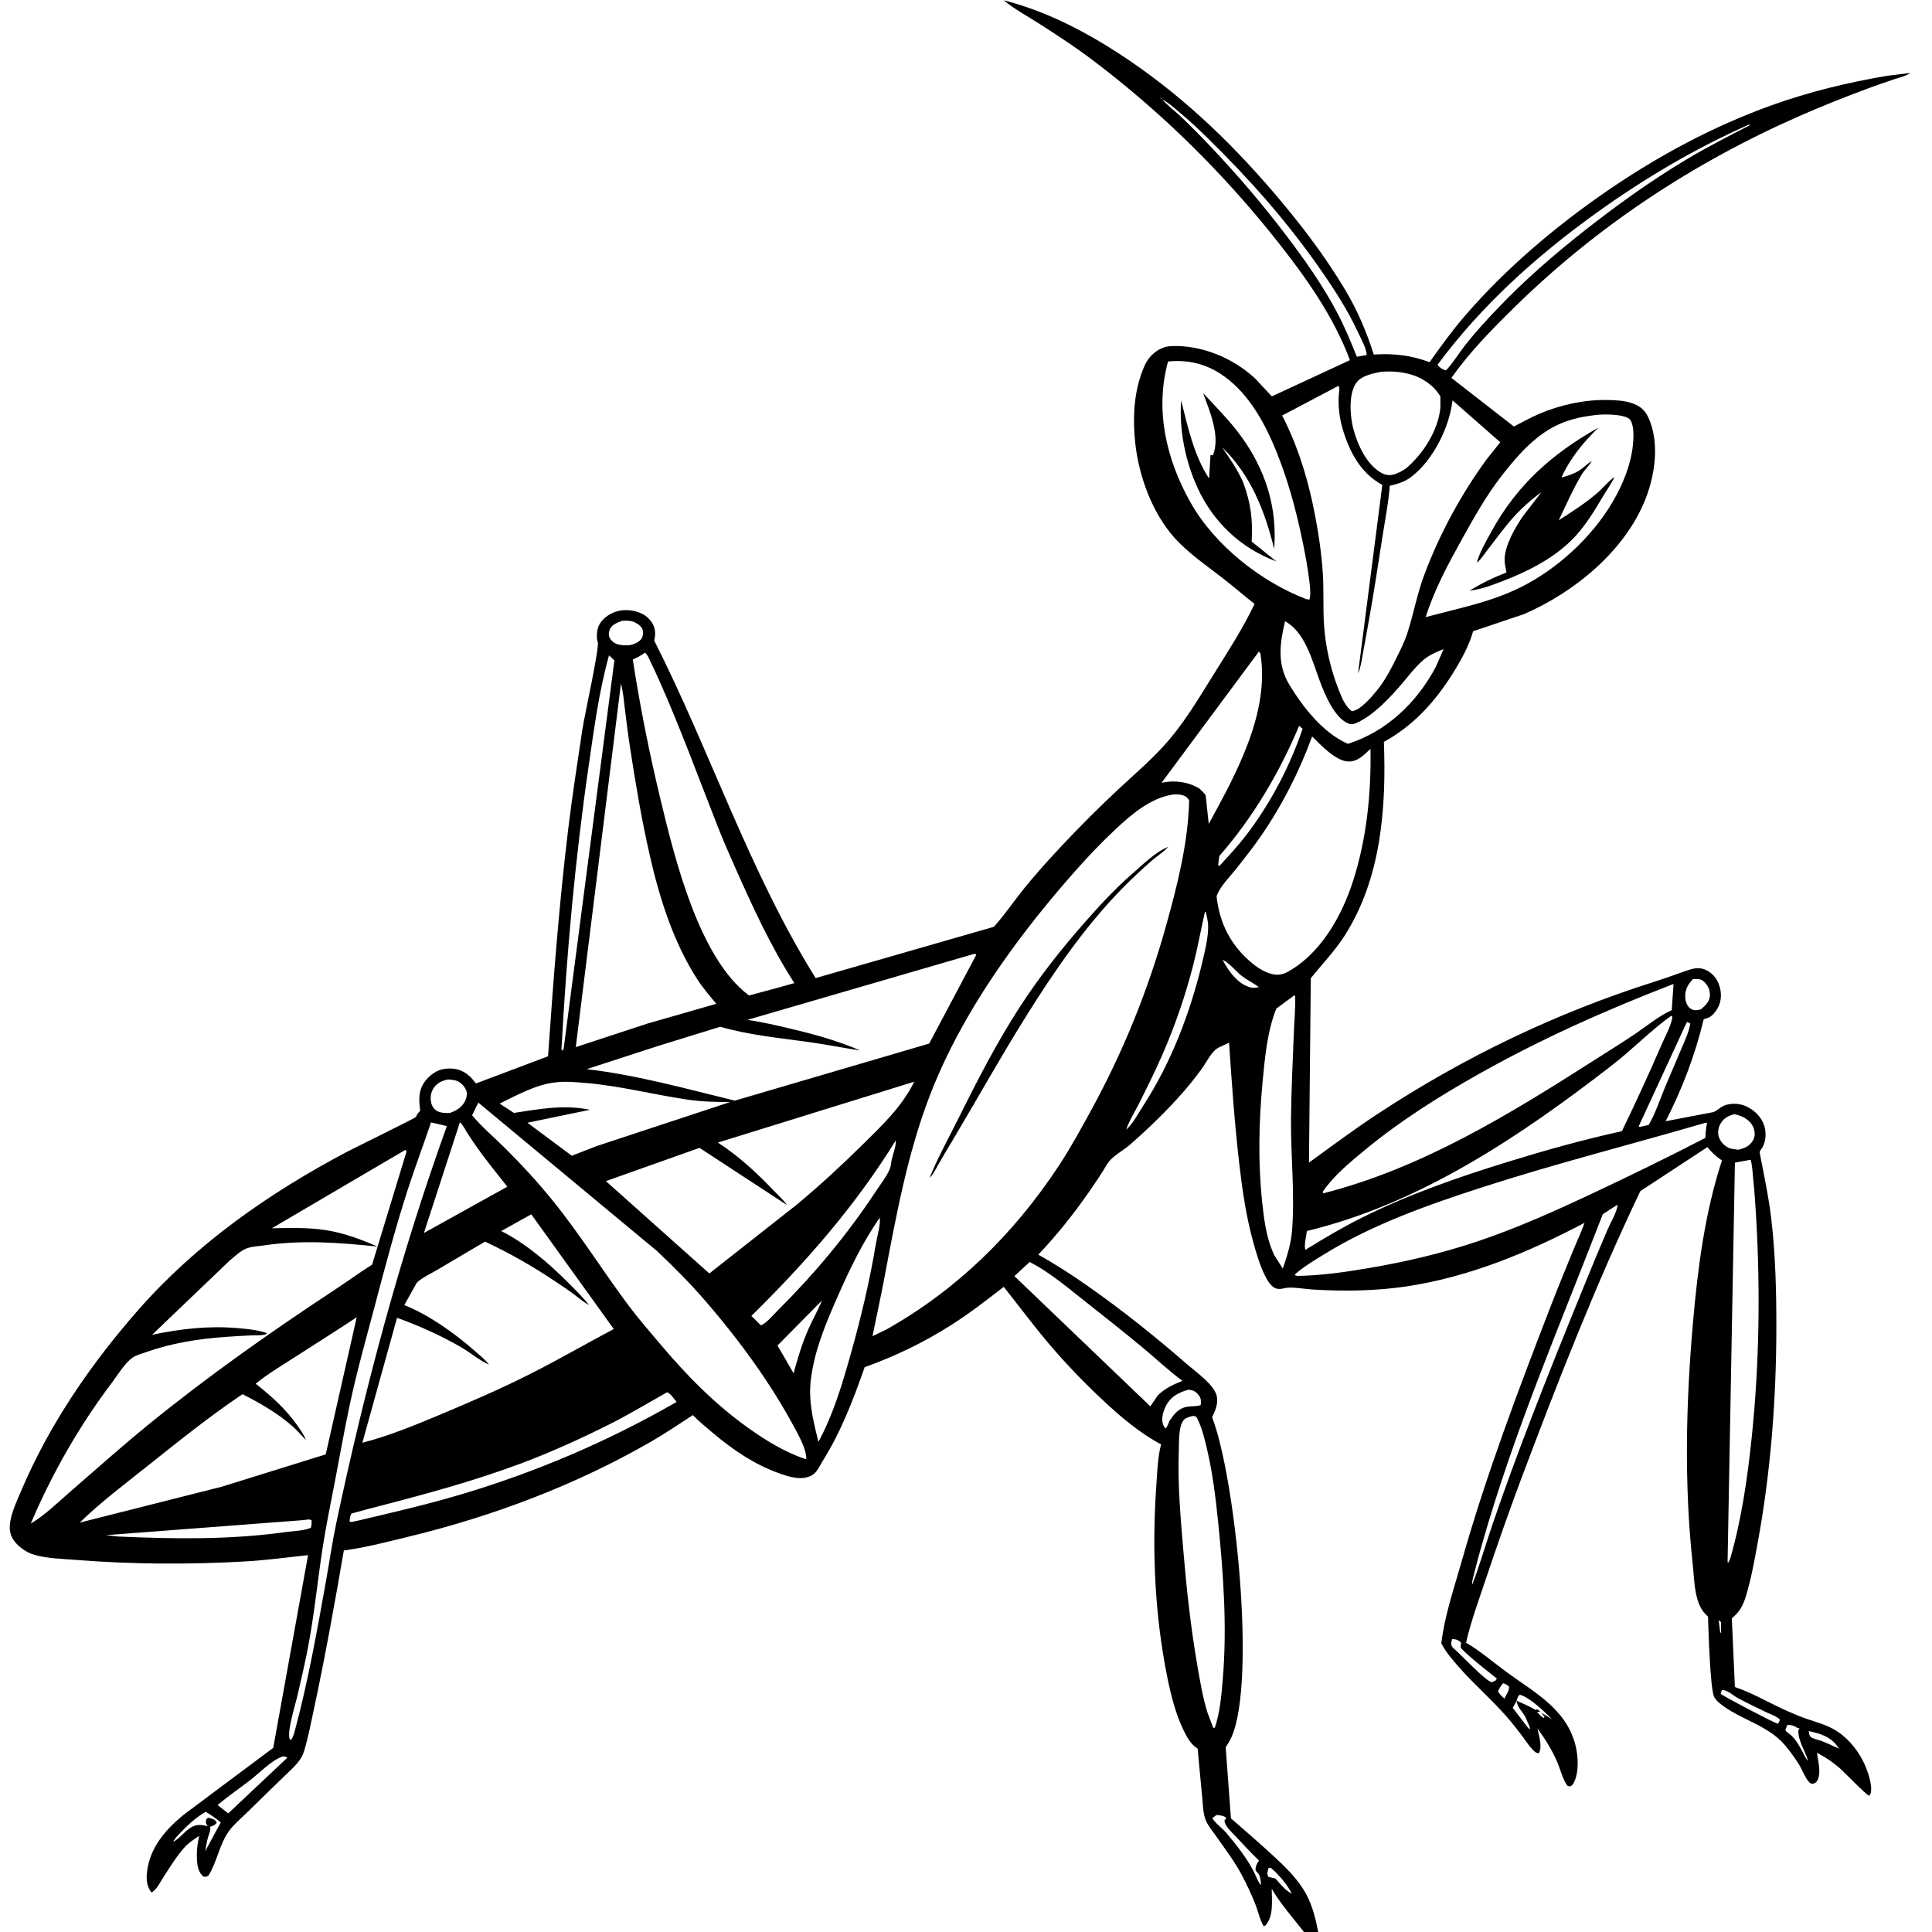 <svg version="1.1" xmlns="http://www.w3.org/2000/svg" style="display: block;" viewBox="0 0 2048 2048" width="1024" height="1024">
<path transform="translate(0,0)" fill="rgb(255,255,255)" d="M 0 0 L 0 2048 L 2048 2048 L 2048 0 L 0 0 z"/>
<path transform="translate(0,0)" fill="rgb(0,0,0)" d="M 1382.28 2048 C 1370.63 2033.08 1357.71 2018.56 1348.08 2002.24 C 1348.13 2014.66 1350.38 2031.59 1341.22 2041.27 L 1339.42 2041.58 C 1335.35 2034.68 1333.81 2026.46 1330.9 2019.01 C 1326.72 2008.31 1321.69 1997.85 1316.37 1987.67 C 1308.88 1973.37 1298.58 1959.92 1289.34 1946.69 C 1285.7 1941.49 1281.01 1936.06 1278.46 1930.29 C 1275.15 1922.85 1275.15 1912.53 1274.33 1904.49 C 1272.6 1887.57 1271.17 1870.62 1269.57 1853.68 C 1262.13 1848.77 1258.49 1842.03 1254.68 1834.21 C 1246.32 1817.07 1241.4 1797.61 1237.6 1778.96 C 1224 1712.18 1221.02 1643.07 1225.72 1575.15 C 1226.7 1560.96 1227.15 1544.83 1230.8 1531.13 C 1207.96 1518.85 1188.07 1502.04 1169.22 1484.39 C 1149.12 1465.58 1129.57 1445.33 1111.77 1424.3 C 1095.2 1404.73 1079.96 1384.18 1064.03 1364.12 C 1045.63 1378.35 1027.4 1392.5 1007.73 1404.95 C 978.801 1423.27 948.773 1437.74 916.594 1449.28 C 904.142 1484.57 891.682 1517.51 871.677 1549.34 C 868.164 1554.93 866.201 1561.03 859.925 1564.25 C 849.167 1569.76 835.848 1565.37 825.217 1561.5 C 799.307 1552.07 777.257 1537.11 756.285 1519.48 C 748.842 1513.22 741.2 1507.07 734.435 1500.07 C 719.787 1509.66 705.155 1519.55 689.982 1528.28 C 610.144 1574.26 522.908 1607.15 433.5 1628.85 C 410.854 1634.35 387.566 1640.48 364.477 1643.61 C 354.688 1700.51 344.434 1757.56 332.291 1814 C 329.92 1825.02 327.709 1836.1 324.877 1847.02 C 323.434 1852.58 322.071 1858.79 319.004 1863.7 C 314.25 1871.32 306.467 1877.89 300.043 1884.14 C 287.141 1896.7 274.179 1909.21 261.352 1921.84 C 255.325 1927.78 247.843 1934 242.872 1940.79 C 232.626 1954.78 230.125 1973.53 221.09 1988.07 C 218.404 1989.53 218.426 1989.86 215.5 1989.16 C 211.015 1985.29 209.464 1979.78 208.976 1974 C 208.167 1964.41 208.983 1955.45 211.168 1946.11 C 205.572 1949.81 199.976 1953.4 195.461 1958.44 C 187.046 1967.81 180.275 1979.03 173.439 1989.59 C 170.307 1994.43 165.738 2003.82 160.5 2006.04 C 155.695 2000.1 154.996 1992.53 155.746 1985.14 C 158.433 1958.65 175.89 1938.72 195.96 1922.74 L 289.64 1852.79 L 326.564 1648.51 C 304.65 1650.86 282.753 1653.87 260.734 1655.14 C 200.967 1658.6 140.346 1658.32 80.656 1653.58 C 66.69 1652.47 50.545 1652.13 37.047 1648.37 C 31.529 1646.83 26.323 1644.05 21.883 1640.44 C 16.125 1635.75 11.285 1629.77 10.504 1622.17 C 9.16 1609.06 17.588 1591.78 22.543 1580.1 C 52.353 1509.88 96.251 1445.91 146.459 1388.74 C 208.148 1318.49 284.914 1264.85 367.212 1221.29 C 374.142 1217.62 440.436 1185.11 440.854 1184.11 C 442.076 1181.19 443.14 1179.66 445.461 1177.52 C 443.97 1166.2 443.25 1155.92 450.518 1146.26 C 455.585 1139.52 463.5 1133.8 472.026 1132.93 C 481.684 1131.93 489.607 1133.76 497.097 1140.23 C 499.934 1142.68 502.243 1145.55 504.521 1148.51 L 580.942 1119.73 C 586.592 1038.89 592.674 957.894 602.5 877.43 C 606.767 842.484 612.194 807.583 617.422 772.768 C 619.415 759.489 635.77 685.538 633.652 680.586 C 631.912 676.515 632.795 667.753 634.486 663.796 C 637.621 656.455 644.892 651.206 652.23 648.59 C 661.369 645.331 673.057 646.49 681.5 651.067 C 686.89 653.989 691.959 659.526 693.628 665.5 C 694.965 670.285 694.596 674.283 693.492 679.049 C 753.151 796.771 794.497 924.56 864.631 1036.81 L 1053.51 982.467 C 1064.69 970.168 1074.12 956.12 1084.52 943.139 C 1098.17 926.107 1112.92 909.936 1127.88 894.053 C 1146.32 874.465 1165.59 855.291 1185.25 836.928 C 1201.41 821.835 1218.39 807.301 1233.34 790.991 C 1254.37 768.05 1270.25 740.965 1286.66 714.691 C 1301.71 690.584 1317.68 665.898 1329.87 640.228 C 1318.3 631.005 1307.08 621.377 1295.4 612.298 C 1278.25 598.97 1259.14 586.004 1244.68 569.704 C 1221.03 543.04 1207.12 504.285 1203.35 469.156 C 1200.79 445.281 1201.7 419.46 1209.76 396.652 C 1211.97 390.396 1214.44 383.905 1218.78 378.79 C 1224.52 372.032 1232.36 367.326 1241.31 366.91 C 1273.3 365.426 1307 379.361 1330.27 401.041 L 1348.23 420.164 L 1430.98 381.781 C 1413.71 335.268 1384.01 293.602 1353.4 254.993 C 1296.42 183.131 1231.57 119.129 1158.39 63.833 C 1139.65 49.671 1119.95 36.795 1100.14 24.191 C 1088.2 16.595 1074.85 9.366 1063.99 0.302 C 1107.35 11.322 1148 32.071 1185.38 56.292 C 1248.02 96.868 1301.06 146.802 1349.52 203.328 C 1377.53 236.009 1404.1 270.522 1426.15 307.57 C 1438.92 329.006 1448.78 352.035 1456.24 375.807 C 1478.21 374.55 1494.74 376.469 1515.46 383.871 C 1527.22 367.243 1539.09 350.835 1552.38 335.377 C 1595.87 284.775 1649.08 239.809 1704 202.111 C 1757.88 165.127 1816.03 133.892 1877.6 111.731 C 1917.45 97.388 1958.89 87.355 2000.61 80.329 L 2025.08 77.338 C 2019.87 80.837 2013.89 82.076 2008 84.012 C 1998.67 87.076 1989.37 90.34 1980.16 93.75 C 1955.47 102.892 1931.11 112.6 1907.01 123.204 C 1794.52 172.71 1692.41 240.134 1604.7 326.368 C 1581.04 349.627 1557.74 373.402 1538.53 400.578 L 1604.79 452.14 C 1613.58 447.67 1622.27 442.676 1631.33 438.805 C 1653.74 429.232 1678.89 423.667 1703.28 423.997 C 1711.94 424.113 1721.6 424.522 1729.87 427.34 C 1738.06 430.13 1743.53 434.399 1747.19 442.284 C 1759.38 468.473 1754.63 502.454 1744.48 528.486 C 1722.92 583.817 1668.92 627.826 1615.62 650.95 L 1561.55 669.16 C 1557.62 683.371 1550.15 697.253 1542.52 709.832 C 1523.95 740.472 1500.99 767.072 1469.5 785.014 L 1466.97 786.386 C 1469.62 856.402 1464.16 930.93 1425.5 991.654 C 1415.06 1008.05 1401.63 1021.86 1389.5 1036.94 L 1387.56 1232.42 C 1411.87 1214.79 1435.82 1196.91 1460.95 1180.41 C 1552.46 1120.33 1650.02 1073.49 1754.35 1040.49 C 1763.92 1037.46 1773.36 1034.06 1782.82 1030.7 C 1788.85 1028.56 1795.91 1025.63 1802.43 1026.48 C 1809.09 1027.34 1815.2 1031.81 1818.93 1037.26 C 1823.66 1044.19 1825.47 1054.02 1823.4 1062.21 C 1821.89 1068.22 1817.08 1075.63 1811.54 1078.62 L 1806.01 1080.44 C 1796.78 1118.62 1783.51 1153.57 1765.64 1188.55 L 1815.82 1178.96 C 1818.84 1178.19 1821.91 1175.32 1824.54 1173.64 C 1831.97 1168.87 1843.39 1169.1 1851.21 1172.82 C 1859.77 1176.9 1867.15 1183.92 1870.12 1193.09 C 1872.45 1200.23 1872.06 1209.57 1868.31 1216.21 C 1866.99 1218.55 1864.93 1219.77 1865.52 1222.83 C 1870.05 1246.33 1874.99 1269.22 1877.74 1293.05 C 1882.12 1330.9 1883.05 1369.34 1883.01 1407.42 C 1882.91 1483.87 1877.03 1560.62 1863.14 1635.85 C 1860.26 1651.43 1857.56 1667.07 1853.44 1682.37 C 1851.4 1689.98 1849.3 1698.4 1845.14 1705.15 C 1842.66 1709.18 1839.31 1712.46 1835.81 1715.61 L 1839.06 1788.32 C 1857.42 1794.44 1874.6 1804.75 1892.23 1812.68 C 1899.69 1816.04 1907.28 1819.34 1915 1822.01 C 1924.36 1825.25 1934.14 1827.82 1942.88 1832.57 C 1956.82 1840.15 1967.53 1852.49 1974.75 1866.5 C 1978.99 1874.73 1985.14 1891.28 1983.12 1900.5 C 1982.86 1901.7 1982.18 1902.6 1981.5 1903.58 C 1978.22 1902.84 1954.65 1878.09 1949.72 1873.91 C 1942.75 1867.99 1935.6 1862.99 1927.48 1858.81 L 1925.96 1858.02 C 1927.23 1866.56 1931.3 1881 1925.66 1888.57 C 1924.46 1890.18 1923.3 1890.26 1921.5 1890.97 C 1920.64 1890.7 1919.66 1890.68 1918.93 1890.16 C 1914.42 1886.91 1909.98 1875.03 1906.74 1869.94 C 1902.38 1863.07 1897.21 1855.97 1891.94 1849.77 C 1874.08 1828.74 1845.09 1822.96 1824.09 1806.5 C 1821.46 1804.44 1818.85 1802.03 1817.2 1799.09 C 1812.74 1791.17 1811.05 1726.52 1810.53 1713.59 C 1795.74 1701.7 1796.34 1676.36 1794.4 1658.54 C 1785.09 1573 1787.17 1486.58 1794.71 1401 C 1799.76 1343.65 1807.33 1285.03 1825.34 1230.15 C 1819.17 1225.9 1814.58 1221.97 1809.95 1215.97 L 1738.82 1262.65 C 1691.79 1361.17 1651.83 1463.21 1613.4 1565.35 C 1599.69 1601.8 1586.97 1638.19 1574.61 1675.12 C 1567.29 1696.97 1559.23 1718.85 1554.07 1741.32 C 1569.72 1750.48 1582.81 1762.05 1597.36 1772.69 C 1626.6 1794.07 1660.09 1811.48 1669.93 1849.5 C 1673.03 1861.45 1674.1 1879.29 1667.97 1890.39 C 1667.06 1892.03 1666.06 1892.75 1664.5 1893.72 C 1662.34 1893.32 1661.78 1893.51 1660.52 1891.56 C 1656.37 1885.13 1654.01 1875.65 1651 1868.49 C 1645.58 1855.6 1637.97 1843.42 1629.73 1832.15 C 1631.23 1839.55 1635.31 1851.61 1631.22 1858.5 C 1628.39 1858.5 1626.96 1856.98 1624.97 1855 C 1620.89 1850.95 1617.5 1845.49 1614.05 1840.86 C 1608.62 1833.58 1603.05 1826.53 1597.07 1819.68 C 1581.17 1801.44 1562.66 1785.63 1546.73 1767.43 C 1539.66 1759.35 1532.73 1751.57 1527.86 1741.91 C 1531.32 1712.46 1541.51 1683.1 1549.57 1654.63 C 1575.53 1562.96 1609.38 1473.84 1643.66 1385.03 C 1651.66 1364.3 1660.22 1343.63 1668.64 1323.06 C 1672.3 1314.12 1676.51 1305.38 1679.7 1296.25 C 1620.43 1327.46 1557.44 1353.75 1490.82 1363.66 C 1458.34 1368.5 1424.99 1368.96 1392.26 1366.99 C 1383.79 1366.48 1374.92 1364.81 1366.5 1364.94 C 1361.84 1365 1357.71 1367.28 1352.94 1365.88 C 1347.1 1364.17 1342.92 1356.38 1340.47 1351.3 C 1335.2 1340.35 1331.7 1328.28 1328.46 1316.59 C 1320.97 1289.5 1317.01 1262.28 1313.76 1234.44 C 1308.74 1191.36 1305.77 1148.55 1302.85 1105.3 L 1292.27 1110.25 C 1284.29 1114.03 1278.99 1126.02 1273.74 1133.18 C 1267.68 1141.45 1261.3 1149.58 1254.55 1157.3 C 1237.12 1177.26 1218.06 1195.68 1198.15 1213.16 C 1191.44 1219.05 1181.79 1224.08 1176.1 1230.63 C 1173.43 1233.71 1171.38 1237.94 1169.17 1241.39 C 1164.48 1248.72 1159.66 1255.92 1154.69 1263.07 C 1138.17 1286.82 1120.53 1309.01 1100.6 1330 C 1118.62 1340.01 1136.14 1351.36 1153.03 1363.19 C 1189.81 1388.93 1225.3 1417.39 1259.15 1446.85 C 1268.32 1454.82 1286.66 1467.59 1289.69 1479.38 C 1291.73 1487.29 1288.31 1495.37 1284.87 1502.32 C 1309.4 1565.52 1331.76 1780.88 1305.63 1840.99 C 1303.91 1844.96 1301.58 1848.64 1299.3 1852.3 L 1304.84 1927.52 C 1319.12 1939.93 1333.45 1952.31 1347.4 1965.1 C 1361.55 1978.07 1376.12 1991.66 1385.11 2008.88 C 1391.54 2021.18 1394.76 2034.46 1397.35 2048 L 1382.28 2048 z M 1230.14 103.757 L 1230.35 104.486 L 1232.09 105.272 C 1237.22 111.637 1244.69 116.921 1250.66 122.562 C 1262.15 133.412 1273.21 144.701 1284.07 156.184 C 1312.76 186.541 1339.32 217.665 1364.52 250.973 C 1383.54 276.106 1401.88 302.195 1416.72 330.047 C 1425.01 345.593 1431.78 361.832 1438.32 378.171 L 1448.54 376.364 L 1448.64 374.766 C 1447.71 367.927 1442.67 358.945 1439.77 352.68 C 1428.19 327.714 1413.24 304.962 1397.49 282.481 C 1363.02 233.266 1323.41 188.758 1280.54 146.741 C 1270.55 136.95 1260.42 127.475 1249.66 118.526 C 1244.04 113.85 1238.5 108.851 1232.09 105.272 L 1230.14 103.757 z M 1193.75 1197.47 L 1193.24 1197.99 L 1193.75 1197.47 C 1200.65 1191.7 1207.3 1179.15 1212.36 1171.33 C 1241.6 1126.16 1262.02 1072.51 1274.42 1020.27 C 1277.27 1008.27 1280.87 993.888 1280.69 981.472 C 1280.62 976.699 1279.28 971.686 1278.28 967.025 L 1277.38 966.289 C 1273.03 985.198 1269.67 1004.26 1264.85 1023.08 C 1256.59 1055.33 1245.64 1087.21 1232.3 1117.71 C 1224.51 1135.53 1215.85 1153.02 1207.1 1170.38 C 1202.68 1179.16 1196.88 1188.17 1193.75 1197.47 z M 834.322 1277.46 L 741.538 1216.78 L 642.285 1252.03 L 751.932 1349.92 L 845.116 1276.56 C 868.888 1256.74 891.656 1235.77 913.692 1214.04 C 934.689 1193.33 955.985 1173.44 969.125 1146.64 L 761.004 1211.17 C 783.113 1225.6 801.814 1242.83 819.976 1261.86 C 824.725 1266.83 830.424 1271.86 834.322 1277.46 z M 871.284 1378.61 L 824.176 1426.34 L 834.08 1443.32 L 841.221 1455.83 C 845.473 1440.08 850.137 1424.49 856.678 1409.51 C 861.22 1399.1 867.04 1389.09 871.284 1378.61 L 871.804 1378.01 L 871.284 1378.61 z M 624.421 1383.32 C 618.437 1380.31 613.709 1375.98 608.39 1371.99 C 601.919 1367.14 595.076 1362.69 588.364 1358.18 C 564.577 1342.19 540.109 1328.32 514.17 1316.15 C 497.303 1326.07 480.435 1336 463.625 1346.02 C 457.104 1349.9 448.789 1353.64 443.127 1358.5 C 441.557 1359.85 440.946 1361.21 440.009 1363 L 428.579 1383.43 C 454.686 1393.86 481.195 1412.8 502.35 1431.21 C 507.784 1435.95 513.917 1440.78 518.382 1446.44 C 508.342 1442.34 498.458 1433.68 488.819 1428.11 C 467.454 1415.77 444.13 1405.25 420.883 1396.93 L 384.108 1529.37 C 411.9 1522.27 439.107 1511.06 465.558 1500 C 498.446 1486.25 531.072 1472.12 562.902 1456.02 C 592.544 1441.03 621.274 1424.37 650.618 1408.82 L 563.174 1287.23 L 531.351 1304.96 C 557.045 1317.89 581.15 1338.55 601.46 1358.83 C 609.32 1366.68 617.459 1374.65 624.421 1383.32 z M 324.233 1526.47 C 319.528 1521.58 315.11 1516.36 310.005 1511.87 C 294.162 1497.94 275.789 1487.39 257.049 1477.89 C 221.978 1501.48 188.671 1528.3 155.608 1554.61 C 131.777 1573.57 106.282 1592.77 84.527 1614.04 L 235.18 1575.95 L 345.296 1541.69 L 378.127 1396.33 C 356.25 1410.8 334.07 1424.82 311.993 1438.99 C 298.257 1447.8 283.705 1456.49 271.034 1466.78 C 287.754 1480.08 302.736 1493.29 315.101 1510.92 C 318.381 1515.6 322.411 1521.03 324.233 1526.47 z M 1607.69 1802.81 L 1603.51 1810.5 L 1604.33 1811.39 L 1620.31 1832.21 L 1621.89 1832.74 C 1621.58 1829.38 1619.17 1825.73 1618.01 1822.48 C 1615.27 1814.73 1608.55 1811.36 1607.69 1802.81 C 1614.44 1806.01 1621.17 1808.44 1627.5 1812.49 L 1629.5 1811.95 C 1630.85 1812.81 1631.64 1813.27 1632.6 1814.58 L 1629.33 1814.85 L 1629.01 1814.06 L 1629.33 1814.85 C 1631.55 1817.16 1633.59 1819.69 1636.5 1821.14 L 1637.29 1820 L 1633.75 1815.52 L 1644.93 1822.28 C 1637.06 1814.24 1621.79 1799.45 1611 1796.4 C 1608.69 1798.44 1608.59 1799.91 1607.69 1802.81 z M 1917.31 1834.98 L 1918.07 1839 C 1918.18 1839.25 1919.11 1841.06 1919.5 1841.36 C 1921.77 1843.09 1927.91 1844.35 1930.78 1845.44 C 1937.07 1847.83 1943.15 1850.88 1949.33 1853.57 L 1949.83 1853.9 L 1949.33 1853.57 L 1948.67 1852.52 C 1941.26 1841.15 1929.85 1837.7 1917.31 1834.98 z M 183.579 1952.5 C 190.387 1948.84 195.39 1941.52 202.196 1937.3 C 208.198 1933.57 213.53 1934.17 220.104 1935.88 L 221.995 1935.79 L 220.104 1935.88 C 218.163 1932.46 217.776 1932.54 218.706 1928.5 L 220.5 1926.89 C 223.655 1927.5 227.289 1928.18 229.266 1930.99 L 229.827 1932 C 228.041 1934.37 227.25 1934.84 224.5 1935.81 L 222.667 1936.5 C 223.77 1940.02 221.41 1944.25 220.442 1947.81 C 219.152 1952.56 218.374 1957.49 217.532 1962.34 L 234.013 1931.84 C 228.978 1927.59 223.699 1923.94 218.053 1920.54 C 208.225 1926.18 198.735 1934.74 191.032 1943.01 C 188.362 1945.87 185.193 1948.91 183.579 1952.5 L 182.873 1953.27 L 182.227 1953.99 L 182.873 1953.27 L 183.579 1952.5 z M 1352.13 1991.41 C 1357.31 1997.43 1362.26 2003.59 1369.36 2007.42 L 1369.75 2007.89 L 1369.36 2007.42 C 1365.16 1998.31 1354.78 1986.24 1347 1979.87 L 1344.65 1980.17 C 1343.84 1983.99 1342.64 1985.94 1344.5 1989.47 L 1352.13 1991.41 z M 1858.27 130.5 L 1859.49 130.5 L 1858.27 130.5 z M 1856.28 131.5 L 1857.49 131.5 L 1856.28 131.5 z M 1853.95 132.117 C 1796.6 157.438 1742.83 189.348 1691.95 225.903 C 1628.63 271.392 1570.53 323.761 1523.95 386.5 C 1525.3 389.075 1527.11 389.912 1529.47 391.482 L 1532.8 392.644 C 1540.55 384.518 1546.49 374.296 1553.46 365.452 C 1564.28 351.725 1576.42 338.579 1588.5 325.945 C 1616.61 296.554 1647.52 269.741 1679.46 244.631 C 1713.87 217.579 1749.14 192.18 1786.69 169.63 C 1808.95 156.266 1831.86 144.487 1854.99 132.745 L 1853.95 132.117 z M 1238.18 383.187 C 1224.01 434.506 1236.32 487.156 1262.12 532.832 C 1287.59 577.931 1336.67 616.769 1384.71 635.079 L 1387.87 635.653 C 1391.93 629.536 1383.06 585.009 1381.31 576.396 C 1373.78 539.441 1363.67 502.175 1348.38 467.674 C 1336.42 440.698 1319.49 413.19 1294.38 396.635 C 1277.14 385.27 1258.59 381.233 1238.18 383.187 z M 1463.46 394.209 C 1454.53 396.055 1442.59 398.312 1437.24 406.5 C 1429.55 418.276 1431.04 440.706 1434.39 453.778 C 1438.7 470.616 1448.23 492.064 1464 501.097 C 1468.54 503.697 1472.92 504.331 1477.95 502.819 C 1482.31 501.51 1486.28 499.321 1490.06 496.813 C 1508.27 481.728 1524.46 456.461 1526.86 432.36 L 1526.87 420.318 C 1520.32 408.859 1507.65 400.234 1494.96 396.76 C 1484.73 393.959 1474.01 393.225 1463.46 394.209 z M 1418.79 409.036 L 1359.14 440.481 C 1378.99 479.025 1389.97 520.196 1396.95 562.779 C 1399.45 578.005 1401.4 593.365 1402.31 608.773 C 1403.33 626.129 1402.42 643.54 1403.42 660.865 C 1404.77 684.239 1410.19 708.508 1418.73 730.283 C 1422 738.626 1425.57 748.457 1433 753.895 C 1442.05 753.05 1453.97 738.713 1459.45 732.067 C 1468.05 721.636 1474.36 709.394 1480.34 697.344 C 1484.56 688.848 1488.96 680.136 1491.87 671.083 C 1498.53 650.288 1502.34 628.985 1510.13 608.384 C 1526.47 565.199 1548.65 524.345 1575.79 487.031 L 1590.33 468.808 L 1539.75 424.395 C 1536.32 453.113 1519.52 487.171 1496.5 505.122 C 1489.34 510.705 1481.94 512.925 1473.23 514.944 C 1471.89 533.064 1468.24 550.942 1465.48 568.883 C 1460.41 601.828 1455.35 634.617 1449.34 667.415 C 1447.72 676.262 1446.12 685.111 1444.5 693.958 C 1443.25 700.791 1442.43 707.566 1439.56 713.944 L 1465.33 514.016 C 1442.57 501.756 1430.7 479.496 1423.46 455.367 C 1419.93 443.579 1418.46 431.584 1419.12 419.282 C 1419.27 416.598 1420.62 410.672 1418.79 409.036 z M 1688.18 440.364 C 1674.91 442.009 1661.83 445.135 1649.76 451.044 C 1626.11 462.619 1607.83 483.779 1591.92 504.23 C 1575.55 525.261 1562.95 547.791 1550.06 571 C 1534.98 598.14 1520.74 624.472 1511.28 654.134 L 1549.33 644.378 C 1570.71 638.933 1592.25 632.372 1612.04 622.5 C 1650.74 603.205 1687.28 569.693 1709.26 532.395 C 1720.55 513.234 1729.71 490.7 1731.27 468.312 C 1731.72 461.841 1731.86 454.662 1729.78 448.406 C 1728.99 446.029 1727.87 444.145 1725.57 442.979 C 1716.97 438.641 1697.32 438.796 1688.18 440.364 z M 659.423 658.062 C 654.372 660.07 648.521 661.914 646.359 667.441 C 645.308 670.128 644.896 673.331 646.235 675.995 C 647.938 679.382 651.388 682.067 655 683.068 C 659.241 684.243 663.425 684.079 667.782 683.924 C 672.11 682.76 677.557 680.859 680.125 676.872 C 681.625 674.544 682.121 670.085 681.229 667.495 C 679.913 663.673 675.093 660.463 671.5 659.123 C 667.657 657.689 663.445 657.831 659.423 658.062 z M 1362.23 658.525 C 1356.5 682.645 1353.58 704.36 1367.06 726.35 C 1381.66 750.17 1402.63 777.07 1428.84 788.501 C 1469.83 775.516 1501.92 744.728 1521.92 707.141 L 1530.25 688.13 C 1522.27 691.147 1514.66 694.559 1508.14 700.196 C 1500.51 706.789 1494.22 715.162 1487.73 722.833 C 1474.59 738.349 1456.14 758.656 1437.3 766.604 C 1434.34 767.856 1432.11 768.142 1429.08 766.867 C 1414.13 760.578 1403.84 734.857 1398.62 720.759 C 1390.88 699.883 1383.45 670.214 1362.23 658.525 z M 1334.51 690.645 L 1231.35 829.724 C 1245.29 826.866 1258.77 828.549 1271.23 835.686 C 1273.59 837.984 1276.01 840.199 1278.01 842.827 L 1281.32 873.36 C 1310.5 819.922 1346.3 755.314 1336.04 692.5 L 1334.51 690.645 z M 683.73 691.901 C 679.479 694.81 675.534 697.148 670.775 699.189 C 678.563 749.571 688.521 799.286 700.488 848.833 C 715.478 910.895 741.199 1015.99 794.003 1055.27 L 824.299 1047.12 L 842.057 1042.12 C 816.789 1003.01 797.457 960.449 778.585 917.98 C 772.361 903.974 766.239 889.91 760.628 875.645 C 740.237 823.812 721.222 771.607 698.54 720.696 C 695.571 714.029 692.498 707.404 689.297 700.845 C 687.806 697.79 686.456 693.947 683.73 691.901 z M 645.582 694.715 C 634.977 732.557 629.716 772.663 624.06 811.529 C 609.588 910.985 600.547 1012.15 595.171 1112.5 L 596 1113.68 L 597.431 1112.18 L 651.293 700 L 645.582 694.715 z M 658.216 724.699 L 610.344 1109.99 L 686.592 1084.95 L 759.353 1064.07 C 752.329 1055.67 745.175 1047.41 739.222 1038.2 C 713.862 998.936 699.171 952.246 688.843 907 C 680.079 868.606 673.55 829.768 667.629 790.834 C 665.615 777.595 663.992 764.289 662.342 751 C 661.254 742.243 660.577 733.222 658.216 724.699 z M 1377.14 769.36 C 1356.19 819.282 1328.15 866.609 1292.53 907.453 L 1291.23 917.5 L 1293.18 917.453 C 1302.45 907.129 1312.15 896.892 1320.59 885.875 C 1346.36 852.236 1367.31 812.718 1380.79 772.5 L 1377.14 769.36 z M 1390.89 780.65 C 1377.42 817.676 1358.98 853.981 1336.52 886.443 C 1328.13 898.568 1318.91 910.259 1309.73 921.791 C 1302.87 930.403 1293.25 939.678 1289.62 950.077 C 1292.71 979.077 1304.99 1002.75 1327.73 1021.38 C 1335.24 1027.52 1346.07 1034.08 1356 1033.16 C 1357.75 1032.99 1359.37 1032.48 1361.04 1031.97 L 1362.42 1031.57 C 1399.13 1012.71 1422.3 971.472 1434.49 933.327 C 1448.75 888.687 1453.66 840.458 1452.76 793.77 C 1446.17 800.06 1439.36 807.433 1429.48 807.22 C 1416.08 806.931 1399.99 789.725 1390.89 780.65 z M 1243.36 842.243 C 1219.46 845.931 1199.52 863.179 1182.36 879.205 C 1167.46 893.129 1153.41 907.937 1139.9 923.199 C 1116.73 949.352 1095.04 975.881 1074.37 1004.09 C 1039.05 1052.31 1007.23 1105.21 985.718 1161.13 C 961.54 1223.98 949.63 1290.62 937.12 1356.47 C 933.315 1376.51 928.905 1396.41 924.892 1416.4 L 939.64 1409.31 C 1014.68 1367.01 1074.94 1307.73 1122.27 1235.92 C 1134.7 1217.06 1145.72 1196.89 1156.57 1177.07 C 1190.61 1114.92 1216.89 1049.97 1235.96 981.719 C 1248.07 938.385 1259.41 893.717 1260.56 848.5 C 1258.97 845.775 1257.62 844.319 1254.5 843.231 C 1251.07 842.035 1246.95 841.907 1243.36 842.243 z M 1033.23 1010.98 L 792.269 1081.1 C 808.339 1083.41 824.067 1087.12 839.85 1090.88 C 864.206 1096.67 888.77 1103.54 911.776 1113.52 C 893.77 1110.85 875.942 1107.2 857.887 1104.68 C 826.068 1100.25 794.491 1097.32 763.511 1088.41 L 698.254 1108.55 L 621.937 1133.36 C 675.699 1139.62 726.576 1154.02 778.988 1166.71 L 984.968 1106.23 L 1034.97 1012 L 1033.23 1010.98 z M 1295.97 1017.47 C 1302.28 1029.31 1312.44 1043.93 1326.53 1046.9 C 1329.21 1047.47 1331.83 1046.91 1334.48 1046.45 C 1328.52 1041.77 1321.55 1038.81 1315.6 1033.95 C 1309.63 1029.08 1302.94 1020.56 1295.97 1017.47 z M 1794.58 1037.9 C 1788.97 1043.74 1785.93 1049.54 1786.44 1057.84 C 1786.67 1061.58 1788.49 1066.8 1791.75 1068.97 C 1795.19 1071.27 1797.81 1071.2 1801.64 1070.28 L 1803.05 1069.91 C 1807.64 1066 1812.51 1061.58 1812.59 1055 C 1812.67 1049.07 1810.28 1044.1 1805.88 1040.25 C 1802.5 1037.29 1798.77 1037.76 1794.58 1037.9 z M 1774.01 1043.03 C 1702.53 1070.63 1633.75 1101.21 1566.93 1138.87 C 1525.19 1162.39 1484.45 1188.04 1447.43 1218.58 C 1431.66 1231.6 1413.78 1246.13 1402.27 1263.16 L 1402.48 1265.03 C 1506.36 1238.61 1598.68 1182.12 1688.2 1124.98 C 1703.32 1115.32 1718.61 1105.88 1733.5 1095.86 C 1745.68 1087.64 1758.7 1076.72 1772.12 1070.85 L 1774.01 1043.03 z M 1372.07 1055.05 L 1352.95 1069.16 C 1343.37 1093.04 1340.75 1121.58 1338.37 1147 C 1334.37 1189.51 1333.49 1232.09 1337.98 1274.59 C 1339.77 1291.48 1342.24 1310.81 1349 1326.52 L 1350.73 1330.46 L 1359.82 1344.72 C 1364.26 1332.03 1368.5 1318.4 1369.58 1304.97 C 1372.77 1265.53 1368.12 1224.89 1368.52 1185.24 C 1368.82 1155.74 1370.33 1126.33 1371.43 1096.86 C 1371.94 1083.22 1373.28 1069.65 1372.96 1056 L 1372.07 1055.05 z M 1771.45 1076.8 C 1749.48 1092.67 1730.45 1112.44 1709 1129.07 C 1612.5 1203.87 1505.61 1276.01 1385.39 1304.9 C 1384.82 1309.85 1381.96 1320.88 1383.84 1324.86 C 1403.14 1312.89 1422.67 1301.3 1443 1291.13 C 1492.82 1266.21 1546.1 1247.69 1599.25 1231.34 C 1639 1219.11 1678.62 1208.01 1719.28 1199.09 C 1733.92 1168.84 1748.03 1138.2 1761.36 1107.34 C 1765.26 1098.3 1771.4 1087.58 1772.86 1078 L 1771.45 1076.8 z M 1788.15 1083.43 L 1737.06 1194 L 1738.35 1194.67 L 1739.23 1194.36 L 1747.67 1192.5 C 1754.91 1180.23 1759.86 1164.63 1765.46 1151.36 C 1771.25 1137.67 1777.2 1124.05 1782.93 1110.33 C 1786.26 1102.35 1790.44 1093.56 1791.8 1085 C 1790.26 1083.99 1789.84 1083.78 1788.15 1083.43 z M 475.099 1144.26 C 468.808 1145.48 463.799 1147.64 459.955 1153 C 456.83 1157.36 455.908 1162.95 456.918 1168.2 C 457.677 1172.14 459.709 1175.6 463.224 1177.69 C 466.702 1179.77 472.909 1180.03 476.824 1179.8 C 483.728 1177.38 489.939 1173.7 493.157 1166.78 C 494.709 1163.44 495.555 1159.52 494.227 1156 C 492.635 1151.78 488.533 1147.36 484.264 1145.75 C 481.487 1144.7 478.041 1144.56 475.099 1144.26 z M 588.699 1147.38 C 568.509 1149.54 547.783 1160.96 529.638 1169.85 L 544.809 1179.74 C 571.794 1175.57 598.159 1170.71 625.434 1176.41 L 559.098 1190.14 L 606.163 1225.15 L 632.279 1214.97 L 773.836 1168.27 C 758.737 1168.12 744.034 1167.88 729.057 1165.69 C 692.977 1160.4 657.348 1151.06 620.948 1148 C 610.625 1147.13 599.022 1146.02 588.699 1147.38 z M 507.026 1168.8 L 500.43 1182.28 C 510.998 1194.82 523.774 1205.56 535.412 1217.1 C 552.864 1234.42 569.882 1252.98 585.394 1272.06 C 614.096 1307.37 638.483 1346.49 665.656 1383.02 C 676.218 1397.22 687.965 1410.7 699.385 1424.22 C 728.029 1458.13 758.024 1488.84 794.4 1514.54 C 812.873 1527.59 831.33 1538.78 852.754 1546.37 L 854.82 1546.5 C 854.482 1535.2 846.541 1521.49 841.315 1511.77 C 816.19 1465.06 783.102 1420.05 748.532 1379.95 C 732.301 1361.13 714.581 1343.2 696.483 1326.18 L 507.026 1168.8 z M 1838.54 1181.07 C 1831.71 1182.89 1826.95 1185.25 1823.5 1191.74 C 1821.38 1195.73 1820.6 1200.99 1822.04 1205.31 C 1823.61 1209.99 1827.61 1214.42 1832.06 1216.56 C 1835.18 1218.06 1839.13 1218.33 1842.53 1218.76 C 1849.17 1217.27 1854.54 1215.12 1858.18 1209 C 1860.58 1204.99 1860.45 1200.15 1858.94 1195.83 C 1856.91 1190.02 1851.68 1185.83 1846.23 1183.44 C 1843.68 1182.32 1841.26 1181.62 1838.54 1181.07 z M 456.901 1189.78 C 448.891 1213.66 439.942 1237.28 432.193 1261.22 C 418.741 1302.78 407.584 1345.4 396.409 1387.61 C 387.308 1421.98 377.589 1456.43 370.284 1491.25 C 364.731 1517.71 359.994 1544.44 354.903 1571 C 350.532 1593.8 345.727 1616.75 342.169 1639.67 C 336.649 1675.25 333.218 1711.29 326.438 1746.65 C 323.136 1763.88 319.112 1780.91 315.154 1797.99 C 312.808 1808.12 304.12 1835.37 307.063 1843.5 L 308.5 1844.47 C 310.862 1841.44 311.9 1836.92 312.917 1833.25 C 326.724 1781.56 336.211 1728.27 345.627 1675.63 C 349.282 1655.19 352.204 1634.68 356.5 1614.35 C 386.651 1471.69 424.21 1330.9 473.716 1193.67 L 456.901 1189.78 z M 487.551 1189.58 L 449.356 1307.02 L 481.733 1289.05 L 537.763 1257.95 C 527.331 1244.58 516.55 1231.56 506.688 1217.75 C 502.7 1212.16 498.854 1206.51 495.181 1200.71 C 492.889 1197.09 490.693 1192.43 487.551 1189.58 z M 1808.13 1190.11 C 1729.23 1213.17 1649.66 1233.22 1571.4 1258.53 C 1514.03 1277.08 1455.36 1297.74 1403.82 1329.5 C 1393.21 1336.03 1382.08 1342.64 1372.69 1350.84 L 1373 1351.92 L 1375.25 1352.51 C 1400.76 1352.16 1425.68 1348.48 1450.78 1344.25 C 1489.41 1337.74 1528.11 1328.64 1565.27 1316.23 C 1605.73 1302.73 1644.67 1285.39 1683.25 1267.33 C 1725.11 1247.73 1766.73 1227.42 1807.81 1206.21 C 1807.98 1200.77 1808.38 1195.83 1809.52 1190.48 L 1808.13 1190.11 z M 949.625 1208.79 C 906.818 1278.08 854.408 1338 796.473 1394.94 L 801.925 1400.21 L 806.5 1404.91 C 812.293 1402.96 820.36 1393.17 824.823 1388.73 C 863.097 1350.68 898.052 1308.85 927.804 1263.78 C 932.743 1256.3 939.174 1248.11 942.911 1240 C 944.434 1236.7 944.483 1232.81 945.276 1229.28 C 946.654 1223.15 949.968 1214.93 949.625 1208.79 z M 429.648 1218.95 L 288.176 1302.03 C 307.148 1301.66 326.348 1301.03 345.168 1303.96 C 364.529 1306.98 382.315 1313.62 400.2 1321.41 C 359.606 1317.26 321.285 1314.18 280.541 1320.08 C 274.5 1320.95 266.101 1321.35 260.5 1323.73 C 254.605 1326.24 248.587 1332.08 243.554 1336.18 L 161.241 1414.91 C 191.795 1408.61 220.831 1405.15 252.069 1407.87 C 262.165 1408.75 272.876 1409.7 282.5 1413.04 L 282.824 1413.83 C 278.811 1416 271.831 1415.38 267.238 1415.55 C 257.973 1415.89 248.727 1416.51 239.479 1417.15 C 210.969 1419.13 182.535 1423.62 155.489 1433.1 C 150.932 1434.7 144.515 1436.38 140.562 1439.14 C 132.366 1444.87 124.951 1457.28 118.883 1465.34 C 84.119 1511.34 55.156 1561.97 32.617 1615.03 C 48.09 1605.95 62.713 1591.34 76.304 1579.62 C 103.479 1556.18 130.136 1532.24 158.004 1509.6 C 220.637 1458.71 286.578 1412.16 353.951 1367.83 C 367.545 1358.88 380.705 1349.28 394.444 1340.56 L 431.004 1220.5 L 429.648 1218.95 z M 1855.76 1229.37 L 1839.09 1232.46 L 1831.3 1656 L 1832.21 1656.36 L 1834.13 1652.08 C 1846.13 1610.52 1852.42 1566.66 1856.89 1523.7 C 1864.89 1446.74 1866.07 1368.48 1861.63 1291.23 C 1860.83 1277.35 1859.87 1263.48 1858.48 1249.64 C 1857.82 1243.17 1857.56 1235.59 1855.76 1229.37 z M 1714.58 1277.03 L 1699.01 1287.15 C 1654.18 1403.34 1604.93 1517.32 1570.88 1637.39 C 1568.21 1646.82 1565.54 1656.21 1563.21 1665.74 C 1562.09 1670.35 1560.29 1675.49 1560.41 1680.24 C 1568.71 1658.89 1574.97 1636.74 1582.4 1615.08 C 1595.17 1577.8 1608.94 1540.5 1623.08 1503.71 C 1641.77 1455.08 1661.34 1406.78 1681.03 1358.55 C 1688.59 1340.01 1696.28 1321.48 1704.21 1303.1 C 1707.06 1296.48 1714.71 1283.73 1714.58 1277.03 z M 932.539 1290.76 C 914.176 1317.48 900.939 1344.87 887.91 1374.43 C 875.439 1402.72 863.305 1431.52 859.533 1462.41 C 856.925 1483.77 861.354 1503.13 866.421 1523.74 L 867.5 1528.47 C 883.207 1499.74 892.806 1467.26 901.662 1435.9 C 912.567 1397.29 921.92 1358.11 928.467 1318.5 C 929.791 1310.49 933.579 1298.53 932.539 1290.76 z M 1091.47 1337.74 L 1075.33 1352.75 L 1219.4 1490.77 L 1227.44 1479.03 C 1235.13 1471.63 1243.58 1467.64 1253.47 1463.78 C 1238.88 1453.01 1225.53 1440.35 1211.57 1428.75 C 1189.89 1410.73 1167.6 1393.26 1145.51 1375.73 C 1128.75 1362.44 1110.54 1347.4 1091.47 1337.74 z M 1259.71 1473.16 C 1249.88 1475.95 1241.46 1480.08 1236.35 1489.48 C 1233.33 1495.05 1230.65 1503.58 1232.83 1509.78 C 1233.49 1511.65 1234.17 1512.69 1235.5 1514.16 C 1237.68 1512.18 1238.54 1508.99 1239.63 1506.32 C 1244.11 1499.65 1248.8 1493.29 1257.18 1491.48 C 1262.25 1490.39 1267.9 1491.14 1272.75 1489.5 C 1273.22 1485.87 1273.4 1482.52 1271.02 1479.4 C 1267.83 1475.19 1265.42 1473.82 1260.37 1473.2 L 1259.71 1473.16 z M 707.14 1475.84 C 686.212 1487.64 665.518 1500.17 644 1510.87 C 614.23 1525.68 583.083 1539.85 551.92 1551.46 C 503.034 1569.68 453.192 1583.27 402.761 1596.36 C 393.452 1598.78 384.097 1601.12 374.857 1603.79 C 374.856 1603.79 372.43 1604.49 372.423 1604.5 C 372.016 1605.01 371.221 1607.7 371.03 1608.5 L 370.524 1612.5 L 371.935 1613.5 L 379.224 1611.99 C 416.948 1603.1 454.531 1594.43 491.673 1583.26 C 570.589 1559.53 645.887 1527.19 717.25 1486.1 C 714.803 1483.28 710.551 1476.75 707.14 1475.84 z M 1264.01 1501.05 C 1260.12 1502.19 1256.18 1502.84 1253.9 1506.5 C 1249.16 1514.12 1249.91 1528.66 1249.58 1537.52 C 1248.19 1574.17 1251.66 1611.19 1254.74 1647.69 C 1258 1686.22 1262.22 1724.52 1268.75 1762.65 C 1271.82 1780.56 1274.74 1798.86 1280.24 1816.21 L 1286.09 1831.58 L 1287.78 1831.5 C 1293.34 1814.73 1294.71 1797.5 1296.19 1780 C 1300.85 1725.08 1296.89 1668.72 1291.33 1614 C 1288.66 1587.76 1285.44 1561.29 1279.36 1535.59 C 1276.91 1525.25 1274.18 1513.62 1269.33 1504.12 C 1268.49 1502.47 1268.48 1501.71 1266.5 1501.14 L 1264.01 1501.05 z M 321.677 1611.38 L 112.136 1627.35 L 125.433 1628.77 C 185.545 1631.45 243.547 1632.31 303.339 1624 C 311.253 1622.9 322.415 1622.7 329.544 1619.5 C 330.37 1616.73 330.348 1614.34 330.305 1611.5 C 328.166 1610.06 324.295 1611.11 321.677 1611.38 z M 1821.84 1717.34 L 1823.12 1727.52 C 1823.25 1729.42 1823.4 1730.03 1824.49 1731.53 L 1824.31 1719.5 L 1821.84 1717.34 z M 1539.21 1737.46 C 1538.53 1740.82 1537.55 1743.09 1539.76 1746.16 C 1540.47 1747.15 1541.62 1747.98 1542.53 1748.78 C 1549.49 1754.86 1575.54 1782.67 1581.5 1783.23 L 1585.71 1781.14 L 1586.7 1779.3 C 1574.34 1769.4 1561.32 1759.54 1549.98 1748.5 C 1548.87 1747.42 1548.38 1746.65 1548.34 1745 L 1548.85 1741.5 C 1545.69 1738.05 1543.69 1737.77 1539.21 1737.46 z M 1593.34 1784.33 C 1591.05 1787.18 1589.14 1789.47 1588.04 1793 C 1589.69 1796.2 1592.09 1798.2 1594.74 1800.59 C 1596.4 1797.16 1600.63 1790.9 1599.49 1787.5 C 1597.48 1786.14 1595.77 1784.84 1593.34 1784.33 z M 1825.21 1791.54 L 1824 1795.5 C 1826.4 1797.92 1879.77 1825.95 1884.84 1827.36 L 1886.91 1823 C 1883.9 1819.5 1876.46 1817.02 1872.16 1814.97 C 1862.14 1810.19 1852.1 1805.31 1842.3 1800.09 C 1837.67 1797.63 1831.66 1791.99 1826.6 1791.55 L 1825.21 1791.54 z M 1635.42 1824.96 L 1636.49 1825.5 L 1635.42 1824.96 z M 1894.73 1828.33 L 1892.51 1833.98 C 1893.61 1835.81 1894.63 1836.4 1896.32 1837.6 C 1902.83 1842.22 1907.43 1850.78 1911.16 1857.69 C 1912.73 1860.6 1914.07 1864.27 1916.58 1866.44 C 1913.52 1855.68 1905.75 1845.21 1906.38 1834 L 1907.7 1832.21 L 1906.73 1832.09 C 1905.07 1831.76 1905.54 1831.82 1904.05 1830.86 C 1901.03 1828.93 1898.25 1828.52 1894.73 1828.33 z M 299.606 1861.89 C 287.019 1866.49 275.703 1878.97 265.013 1887.2 C 253.612 1895.98 241.619 1904.14 230.621 1913.41 L 240.343 1921.03 L 242 1922.2 L 304.573 1863.27 C 302.522 1861.8 302.035 1862.07 299.606 1861.89 z M 1289.49 1923.98 L 1285.25 1927.21 C 1285.65 1930.09 1297.17 1939.57 1300.02 1943 C 1311.23 1956.51 1323.61 1971.77 1330.84 1987.75 C 1332.32 1991.04 1334.14 1995.88 1336.83 1998.22 C 1336.27 1994.07 1336.32 1988.64 1333.38 1985.5 L 1332.1 1984.09 L 1331.05 1983 C 1330.6 1979.23 1331.89 1976.22 1334.06 1973.13 L 1334.69 1972.36 C 1326.01 1963.89 1317.69 1955.13 1309.49 1946.2 C 1305.32 1941.65 1298.83 1936.37 1297.94 1930 L 1299.99 1927 C 1296.99 1924.49 1293.36 1924.32 1289.49 1923.98 z"/>
<path transform="translate(0,0)" fill="rgb(0,0,0)" d="M 1283.17 482.242 L 1285.69 482.717 C 1294 462.671 1282.27 435.722 1275.37 416.69 C 1287.27 429.625 1300 442.374 1310.85 456.191 C 1337.91 490.658 1352.85 530.379 1351.08 574.492 L 1350.64 581.886 C 1340.88 541.705 1325.76 503.376 1295.53 474.145 C 1303.93 486.474 1311.66 497.521 1317.76 511.214 C 1325.89 533.146 1328.13 550.701 1326.83 574.083 L 1352.94 595.095 C 1315.43 581.198 1286.19 553.633 1269.5 517.241 C 1256.52 488.938 1249.78 455.574 1252.05 424.466 C 1258.97 452.04 1265.71 483.223 1281.7 507.229 L 1283.17 482.242 z"/>
<path transform="translate(0,0)" fill="rgb(0,0,0)" d="M 1655.21 506.203 C 1661.67 504.363 1668.04 502.548 1673.77 498.952 C 1678.32 496.096 1682.08 492.107 1686.59 489.126 L 1687.32 488.651 L 1686.32 490.321 C 1683.45 494.969 1679.28 498.568 1676.47 503.308 C 1667.35 518.681 1660.04 535.446 1652.31 551.545 C 1666.19 542.638 1679.87 533.866 1692.5 523.195 C 1698.88 517.805 1704.74 510.152 1711.51 505.612 C 1707.7 513.415 1702.48 520.614 1698.06 528.103 C 1689.57 542.493 1680.71 556.913 1669.25 569.175 C 1645.47 594.616 1610.66 610.064 1578.25 621.371 C 1571.48 623.734 1564.82 625.218 1557.73 626.251 C 1569.92 618.543 1583.5 612.057 1596.92 606.819 C 1596.1 602.54 1594.99 597.924 1594.96 593.565 C 1594.84 578.526 1606.11 559.292 1614.21 547.395 L 1633.97 521.694 C 1619.28 532.425 1606.53 544.67 1595.25 558.997 C 1588.59 567.452 1582.14 576.073 1575.57 584.593 C 1572.66 588.371 1569.43 593.61 1565.58 596.404 L 1565.79 595.511 C 1568.75 584.936 1575.33 573.79 1580.58 564.142 C 1607.62 514.427 1645.39 480.75 1694.4 453.325 C 1678.13 469.191 1664.68 485.359 1655.21 506.203 z"/>
<path transform="translate(0,0)" fill="rgb(0,0,0)" d="M 1283.17 482.242 L 1282.19 481.116 L 1283.17 482.242 z"/>
<path transform="translate(0,0)" fill="rgb(0,0,0)" d="M 1687.94 487.975 L 1688.81 487.121 L 1687.94 487.975 z"/>
<path transform="translate(0,0)" fill="rgb(0,0,0)" d="M 1687.32 488.651 L 1687.94 487.975 L 1687.32 488.651 z"/>
<path transform="translate(0,0)" fill="rgb(0,0,0)" d="M 1711.51 505.612 L 1711.92 505.174 L 1711.51 505.612 z"/>
<path transform="translate(0,0)" fill="rgb(0,0,0)" d="M 1565.17 596.995 L 1565.58 596.404 L 1565.17 596.995 z"/>
<path transform="translate(0,0)" fill="rgb(0,0,0)" d="M 1238.4 897.638 L 1238.98 897.198 L 1238.4 897.638 z"/>
<path transform="translate(0,0)" fill="rgb(0,0,0)" d="M 985.789 1248.45 C 986.245 1246.61 986.907 1244.92 987.645 1243.19 C 995.933 1223.68 1006.46 1204.71 1015.9 1185.71 C 1036.06 1145.13 1056.68 1104.98 1081.38 1066.91 C 1101.87 1035.34 1125.49 1005.35 1150.4 977.173 C 1166.13 959.38 1182.33 941.723 1200.3 926.155 C 1211.58 916.377 1224.59 903.277 1238.4 897.638 L 1237.17 898.952 C 1232.6 903.739 1226.45 907.536 1221.4 911.916 C 1210 921.787 1199.03 932.151 1188.5 942.932 C 1150.07 982.257 1117.34 1029.88 1088.22 1076.42 C 1060.94 1120 1035.95 1164.9 1009.64 1209.05 C 1004.75 1217.24 999.82 1225.41 995.098 1233.7 C 992.322 1238.57 989.626 1244.32 985.789 1248.45 z"/>
<path transform="translate(0,0)" fill="rgb(0,0,0)" d="M 985.243 1248.99 L 985.789 1248.45 L 985.243 1248.99 z"/>
<path transform="translate(0,0)" fill="rgb(0,0,0)" d="M 834.322 1277.46 L 835.198 1278.25 L 834.322 1277.46 z"/>
<path transform="translate(0,0)" fill="rgb(0,0,0)" d="M 835.198 1278.25 L 835.922 1278.85 L 835.198 1278.25 z"/>
<path transform="translate(0,0)" fill="rgb(0,0,0)" d="M 624.421 1383.32 L 624.828 1383.79 L 624.421 1383.32 z"/>
<path transform="translate(0,0)" fill="rgb(0,0,0)" d="M 518.382 1446.44 L 518.836 1446.86 L 518.382 1446.44 z"/>
<path transform="translate(0,0)" fill="rgb(0,0,0)" d="M 324.233 1526.47 L 324.762 1526.99 L 324.233 1526.47 z"/>
<path transform="translate(0,0)" fill="rgb(0,0,0)" d="M 1620.49 1805.5 L 1619.36 1804.9 L 1620.49 1805.5 z"/>
<path transform="translate(0,0)" fill="rgb(0,0,0)" d="M 1632.6 1814.58 L 1633.75 1815.52 L 1632.6 1814.58 z"/>
</svg>